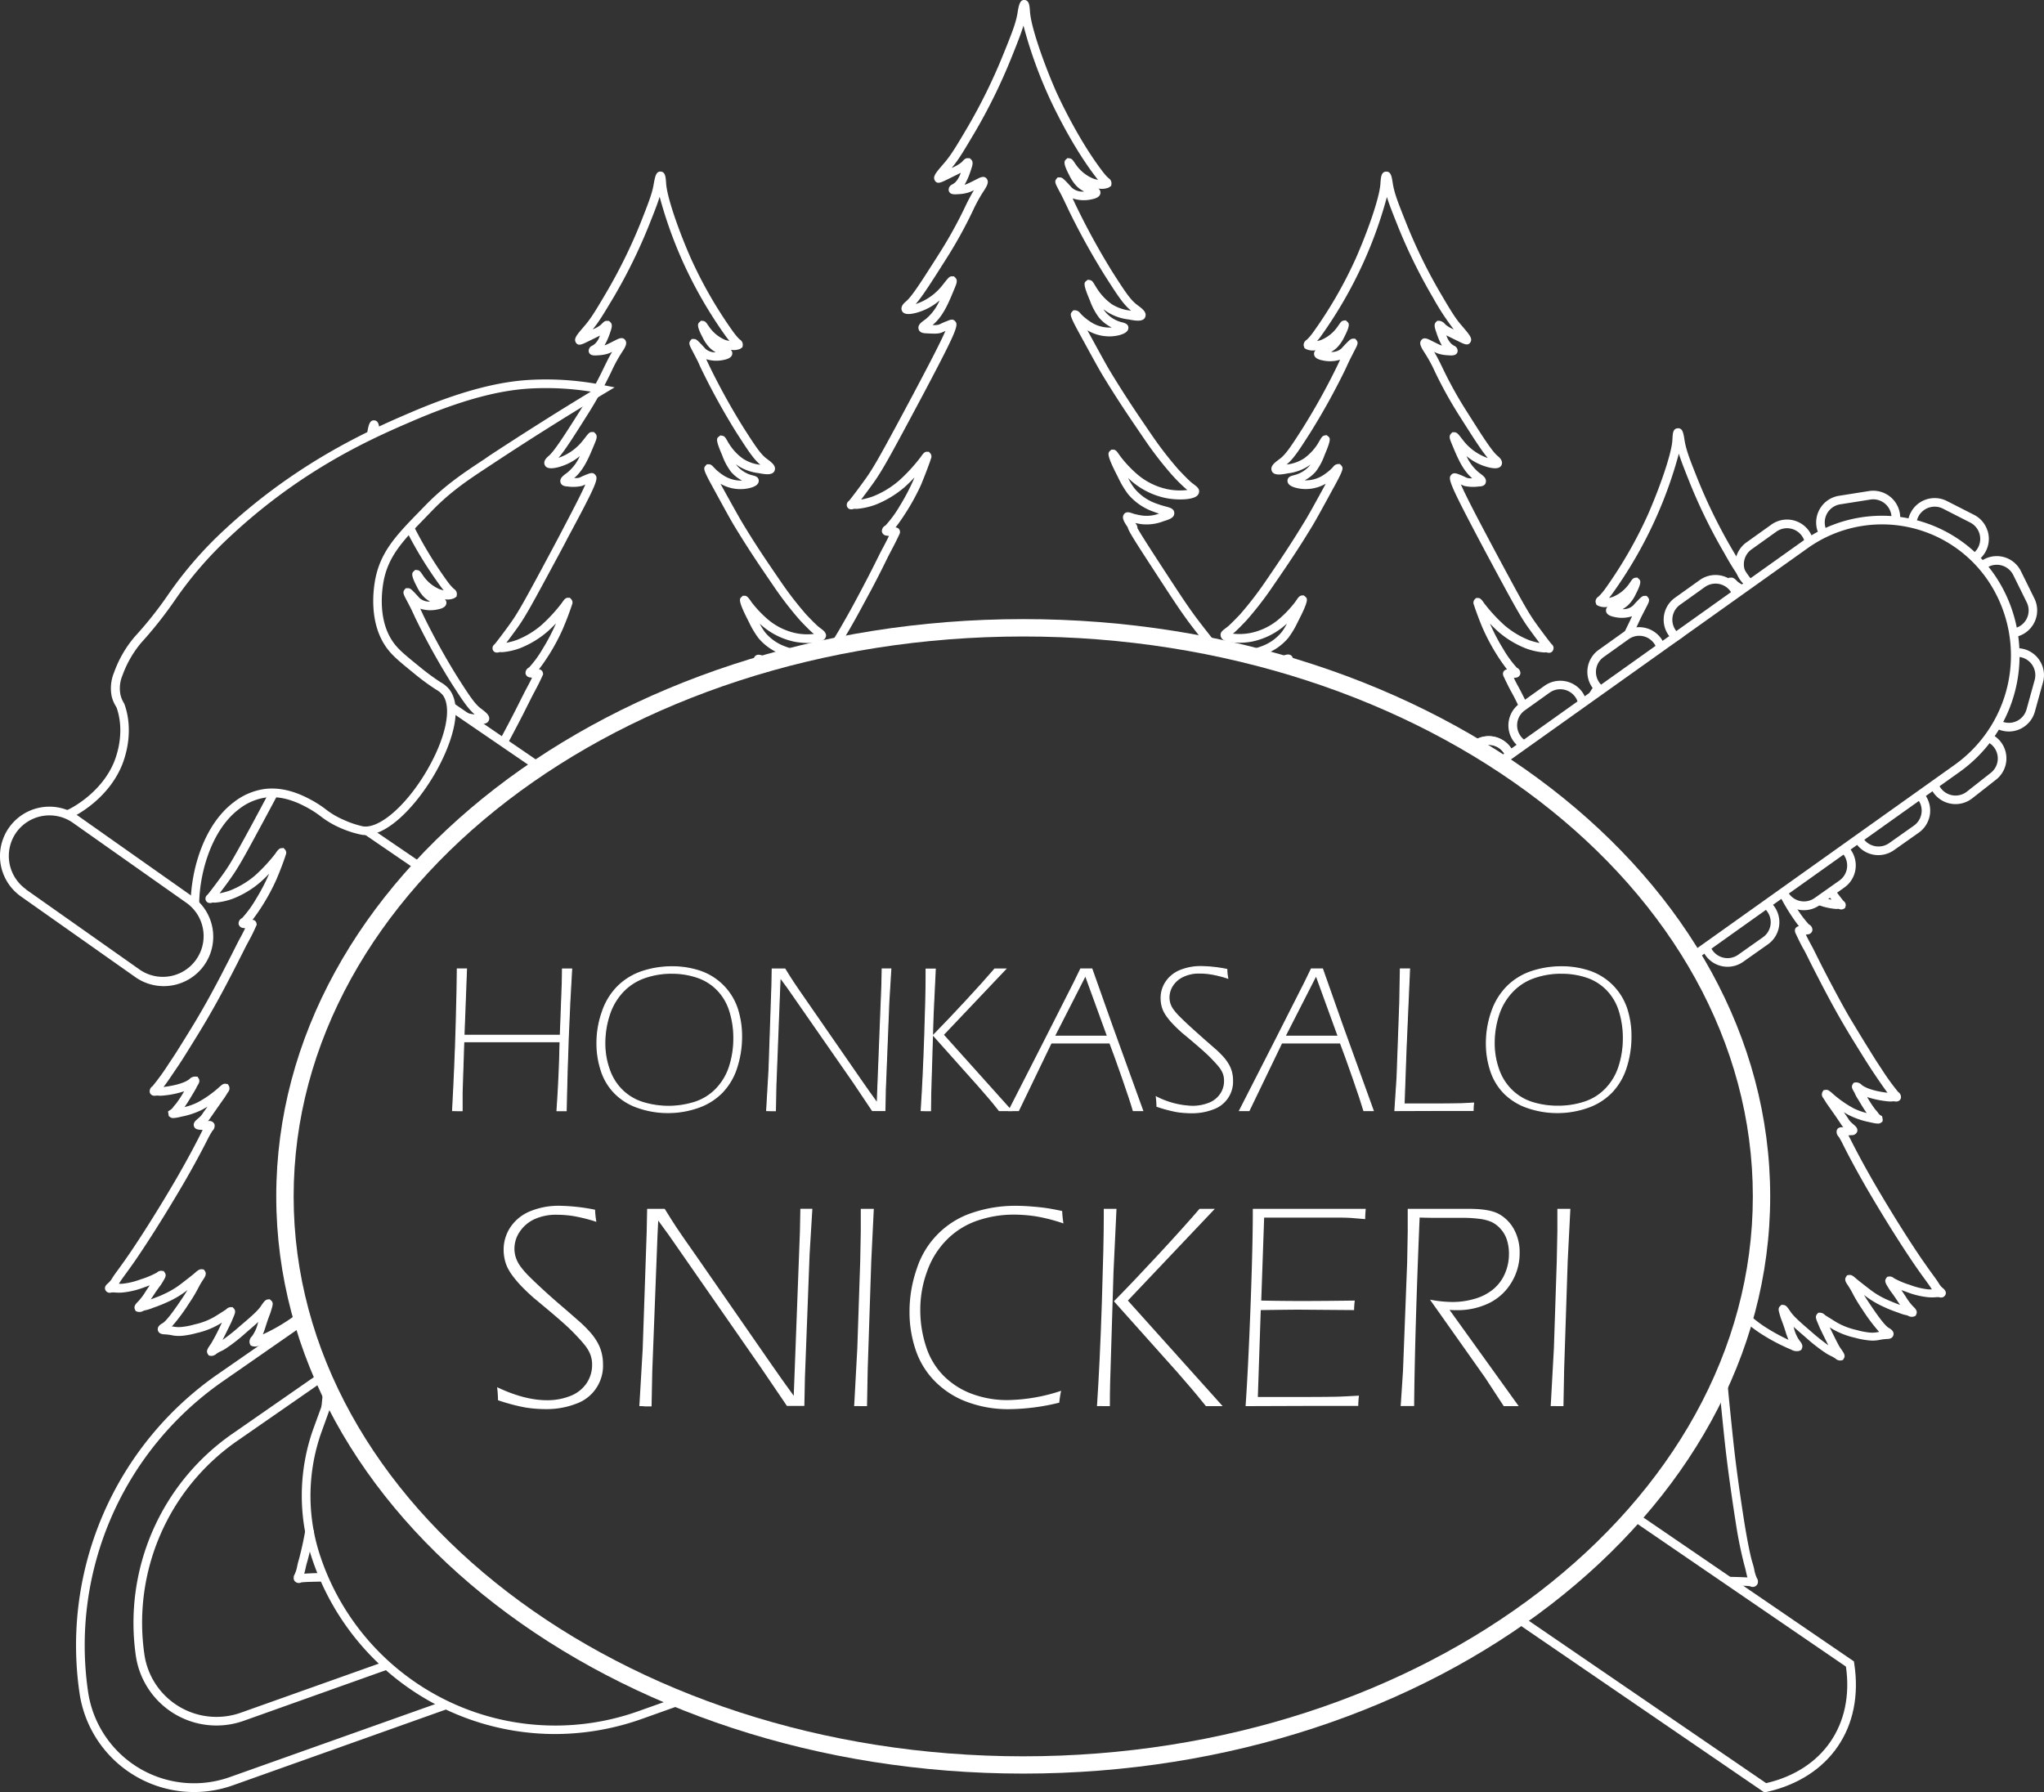 <svg xmlns="http://www.w3.org/2000/svg" viewBox="0 0 577.12 506.09"><rect x="0" y="0" width="577.12" height="506.09" fill="#333333" stroke="none"/><defs><style>.cls-1,.cls-2{fill:#fff;}.cls-2{stroke:#fff;stroke-miterlimit:10;stroke-width:0.3px;}</style></defs><g id="Layer_2" data-name="Layer 2"><g id="Layer_1-2" data-name="Layer 1"><path class="cls-1" d="M124.71,195.9a4.3,4.3,0,0,1,.59.34,3.77,3.77,0,0,1-.22-.33c-.22-.35-.42-.69-.59-1-.5-.85-.75-1.28-1.38-1.4l-.57-.09-.43.34,0,0A4.68,4.68,0,0,1,124.71,195.9Z"/><path class="cls-1" d="M81,373.05a51.3,51.3,0,0,1-6.79,3.75,22.44,22.44,0,0,0,.84-2.37c.3-.92.64-2,1.15-3.3,0,0,.2-.49.56-1.76.25-.86.44-1.55-.18-2.11l-.45-.39-.55.07c-.65.08-1,.53-1.93,1.89s-2.59,2.81-6,5.71a58.2,58.2,0,0,1-4.81,3.83c.58-1.13,1.34-2.68,2.38-4.82,0,0,.11-.21.7-1.65.43-1,.71-1.71.14-2.37l-.39-.42-.53,0a1.79,1.79,0,0,0-1.25.6c-.19.15-1.51,1-3.33,2.12A19.64,19.64,0,0,1,54.88,374a20,20,0,0,1-3.41.68,7.88,7.88,0,0,1-2.66-.11l-.29,0A52,52,0,0,0,53.4,368,40.65,40.65,0,0,0,56,363.66a23.44,23.44,0,0,1,1.39-2.36c.48-.72,1-1.53.51-2.32l-.33-.49-.56-.08c-.69-.07-1.21.34-2.1,1.14,0,0-.78.68-4,3.14a24.21,24.21,0,0,1-4.69,2.76c-1,.49-1.94.83-3.64,1.46l.62-.93c.53-.8,1.17-1.77,2.14-3.06,0,0,.26-.35.86-1.38.43-.73.83-1.41.36-2.13l-.32-.47-.53-.09a1.71,1.71,0,0,0-1.39.48,23.72,23.72,0,0,1-4.52,1.9,21.18,21.18,0,0,1-5.31,1.28c-.33,0-.64,0-.93,0l.19-.31.16-.24c.36-.57.87-1.27,1.53-2.18.89-1.22,2.06-2.82,3.53-5,6.88-10.18,13.44-21.61,13.51-21.72,3.34-5.84,5.15-9.39,6.23-11.52A23.23,23.23,0,0,1,60,319.29a1.93,1.93,0,0,0,.56-1.83,1.55,1.55,0,0,0-1.84-.87h0a11.77,11.77,0,0,0,.73-1l1-1.44c.56-.8,2.22-3.18,3-4.27,0,0,.32-.5.92-1.47a1.59,1.59,0,0,0,.26-1.78l-.32-.51-.56-.08c-.65-.11-1.1.25-2.12,1.18a31.2,31.2,0,0,1-5.7,4,17.16,17.16,0,0,1-3.84,1.39c.69-.93,1.42-2.15,2.44-3.85s1-1.76,1-1.83l.24-.4c.36-.58.77-1.25.32-2l-.31-.49L55.2,304a2.24,2.24,0,0,0-1.74.74c-1.74,1.38-5.59,2-7.29,2.2,1-1.28,2.24-3.15,3.76-5.4,1.37-2,2.3-3.53,3.88-6.07s3.19-5.13,5.1-8.42c2.31-4,3.94-7,5.66-10.32,1.9-3.59,3-5.86,3.87-7.54.65-1.3,1.11-2.24,1.63-3.16,0-.07,1-1.72,2-4l.42-.92-.07-.37a1.17,1.17,0,0,0-1.13-1,53.82,53.82,0,0,0,3.1-4.51,57.81,57.81,0,0,0,3.75-7.1c0-.09,1-2.21,2.34-6.1l.18-.58a1.39,1.39,0,0,0-.18-1.55l-.42-.45-.6.06c-.29,0-.78.07-1.69,1.5A46.78,46.78,0,0,1,72,247.23a25.08,25.08,0,0,1-7,4.2,18.8,18.8,0,0,1-3,.82c1.34-1.75,3-4,3.46-4.71,1.83-2.61,3.57-5.71,7.57-13.13,2.31-4.26,4.15-7.72,5.21-9.71a6,6,0,0,1-2-1.44c-1,1.89-2.92,5.48-5.35,10-4,7.33-5.67,10.38-7.43,12.89-1.38,2-4.41,6-4.88,6.51a1.33,1.33,0,0,0-.51,1.48c.07.2.46,1.18,1.89.74a1.3,1.3,0,0,1,.52,0h.25a19.12,19.12,0,0,0,5.1-1.14,26.89,26.89,0,0,0,7.72-4.67c.8-.7,1.65-1.53,2.46-2.37l-.2.45a55.15,55.15,0,0,1-3.59,6.81,30.62,30.62,0,0,1-3.85,5.27,1.7,1.7,0,0,0-1,1.65,1.4,1.4,0,0,0,1.3,1.16l.55.08c-.8,1.64-1.39,2.71-1.4,2.72-.53.95-1,1.92-1.68,3.26-.82,1.67-2,3.92-3.83,7.49-1.79,3.38-3.33,6.3-5.62,10.24-1.89,3.27-3.45,5.76-5.06,8.35s-2.49,4-3.86,6a66.26,66.26,0,0,1-4.7,6.53,1.72,1.72,0,0,0-.78,1.75c.1.35.47,1.14,1.81.92a2.1,2.1,0,0,1,.61,0,5.48,5.48,0,0,0,1.12,0A26.27,26.27,0,0,0,52,308.15a33.92,33.92,0,0,1-2.26,3.46l-.29.34c-.15.17-.3.34-.65.8a2.25,2.25,0,0,1-.58.58l-.78.51.22,1.34.44.3c.34.23.64.44,3.21-.18A22.57,22.57,0,0,0,57,313.39c.53-.28,1.07-.59,1.59-.91-.09.13-.18.25-.24.35l-1,1.38a5.25,5.25,0,0,1-.74,1c-.26.26-.53.49-.76.69-.66.57-1.35,1.16-1.1,2.07s1.14,1,1.78,1.05l.7.05c-.2.38-.43.85-.73,1.44-1.07,2.1-2.87,5.62-6.18,11.41-.06.11-6.58,11.46-13.41,21.56-1.46,2.15-2.6,3.73-3.48,4.94-.7.95-1.23,1.69-1.62,2.29l-.16.26a5.47,5.47,0,0,1-.85,1.11l-.31.29c-.44.39-1.05.93-.79,1.77a1.36,1.36,0,0,0,1.75.83,6,6,0,0,1,1.05,0,12.11,12.11,0,0,0,2.18,0,23.43,23.43,0,0,0,5.9-1.41c.58-.21,1.16-.41,1.71-.62-.46.66-.83,1.22-1.16,1.72A16.75,16.75,0,0,1,39,367.51c-.6.6-1.29,1.29-.93,2.18l.23.51.47.19a2.17,2.17,0,0,0,1.69-.22,2.74,2.74,0,0,1,.37-.14,11.38,11.38,0,0,0,2.36-.73,40.59,40.59,0,0,0,4.14-1.65,26.27,26.27,0,0,0,5.12-3l.48-.37c-.38.63-.85,1.39-1.51,2.37-1.58,2.33-4.21,6.23-5.53,7-.45.25-1.5.85-1.33,1.91.07.42.39,1.15,1.75,1.22a14.44,14.44,0,0,1,2.1.24,10,10,0,0,0,3.35.14,23.39,23.39,0,0,0,3.79-.75,22.19,22.19,0,0,0,6.4-2.5l.7-.44a65.14,65.14,0,0,1-3,5.85l-.25.36c-.75,1.09-1.25,1.8-.76,2.61l.31.47.52.11a2.08,2.08,0,0,0,1.59-.56,8.32,8.32,0,0,1,1.31-.75,12.23,12.23,0,0,0,1.18-.63,49.58,49.58,0,0,0,5.8-4.51c1.47-1.27,2.64-2.28,3.58-3.14-.05.15-.1.3-.14.44a10.4,10.4,0,0,1-1.64,3.61,2.07,2.07,0,0,0-.64,2.05l.26.55.47.2a3,3,0,0,0,2.29-.32,54.43,54.43,0,0,0,8.89-4.7c.64-.43,2-1.4,3.35-2.47-.18-.93-.34-1.86-.49-2.79A40.38,40.38,0,0,1,81,373.05Z"/><path class="cls-1" d="M105.28,122.79a7.76,7.76,0,0,1,1.9-.74v0c-.11-1.74-.2-3.25-1.51-3.35s-1.62,1.37-2,3.55c-.11.65-.25,1.3-.44,2A10.93,10.93,0,0,1,105.28,122.79Z"/><path class="cls-1" d="M136,200.23l-.25-.18c-1.7-1.29-3.2-3.57-6.41-8.59a192.42,192.42,0,0,1-9.67-17.41l-.71-1.53-.3-.64a9.48,9.48,0,0,0,4.82.23c.77-.15,2.56-.51,2.56-1.89a1.28,1.28,0,0,0-.44-1,4.72,4.72,0,0,0,2.66-.31l.64-.45.09-.57a1.65,1.65,0,0,0-.75-1.54c-.13-.12-.3-.27-.51-.48a16.8,16.8,0,0,1-1.41-1.7,113.86,113.86,0,0,1-10-16.62,5.53,5.53,0,0,1-1.87,1.73,113.5,113.5,0,0,0,10,16.36c.32.43.6.78.83,1.05a8.27,8.27,0,0,1-1.15-.31,10.57,10.57,0,0,1-4.25-3.27c-.26-.33-.48-.67-.67-.94-.47-.7-.75-1.12-1.39-1.19l-.57-.06-.41.38c-.45.41-1,.87.86,4.35a10.83,10.83,0,0,0,2.07,3,8.33,8.33,0,0,0,1.66,1.22,4.08,4.08,0,0,1-3.06-1.08c-.1-.12-.54-.63-1.15-1.26-1.08-1.12-1.44-1.48-2.08-1.43l-.57,0-.35.41c-.61.75-.27,1.38.74,3.28l.5.95c.64,1.23,1,2,1.35,2.76.22.47.44,1,.74,1.57a195.08,195.08,0,0,0,9.8,17.67c3,4.66,4.7,7.34,6.69,9h0A11.36,11.36,0,0,1,129,200a12.4,12.4,0,0,1-2.17-1.91,5.6,5.6,0,0,1,.42,1.87c1.49.78,3,1.6,4.38,2.49a5.34,5.34,0,0,1,1.64,1.64l.22,0c1.88.36,4.22.8,4.62-.92C138.35,202,137.13,201.11,136,200.23Z"/><path class="cls-1" d="M93.24,397.05c.08-.75.16-1.54.23-2.34-.72-1.35-1.42-2.71-2.06-4.1-.16,1.75-.36,3.83-.6,6.2-.15,1.47-.28,2.81-.41,4.06A17.41,17.41,0,0,1,93.24,397.05Z"/><path class="cls-1" d="M91.55,444.18c-2.38,0-4.35.11-5.65.19.16-.55.29-1.12.41-1.67s.25-1.1.42-1.62a84.26,84.26,0,0,0,1.93-8.9,3.91,3.91,0,0,1-2.18-1.73,96.26,96.26,0,0,1-2.07,9.86c-.19.6-.34,1.23-.48,1.86a9.83,9.83,0,0,1-.74,2.4,1.85,1.85,0,0,0-.15,1.65,1.52,1.52,0,0,0,2,.63c.55-.13,3.14-.21,6.76-.26A5.57,5.57,0,0,1,91.55,444.18Z"/><path class="cls-1" d="M70.41,260.7l.68.28Z"/><path class="cls-1" d="M490.43,373.26s0,.09,0,.13a39.63,39.63,0,0,1-.83,4l.27-.76c.2-.56.84-2.34,1.2-3.6A4.44,4.44,0,0,1,490.43,373.26Z"/><path class="cls-1" d="M520.54,254.44c-.27-.28-1.36-1.71-2.51-3.25a3.81,3.81,0,0,1-1.63.37c-.28.15-.58.28-.81.43.5.69,1,1.41,1.54,2.06a19.21,19.21,0,0,1-3-.82h0l-.1.09a4.82,4.82,0,0,1-2.69,1.36,20.5,20.5,0,0,0,2,.85,18.31,18.31,0,0,0,5.08,1.14l.25,0a1.39,1.39,0,0,1,.56,0,1.5,1.5,0,0,0,1.26,0l.44-.24.15-.46A1.36,1.36,0,0,0,520.54,254.44Z"/><path class="cls-1" d="M548.54,363.72l-.3-.27a5.47,5.47,0,0,1-.85-1.11l-.16-.26c-.38-.6-.91-1.32-1.6-2.27-.88-1.2-2-2.78-3.48-4.93-6.8-10.06-13.3-21.37-13.36-21.49-3.31-5.77-5.09-9.28-6.16-11.38l-.73-1.41.87-.06a1.56,1.56,0,0,0,1.61-1c.25-.92-.44-1.5-1.1-2.07-.23-.2-.5-.43-.76-.69a5.06,5.06,0,0,1-.73-1l-1.18-1.72c.52.32,1,.63,1.57.9a22.84,22.84,0,0,0,5.67,1.91c2.56.61,2.85.4,3.2.17l.45-.31.09-.51-.17-1-.69-.44a2.73,2.73,0,0,1-.47-.56,6.54,6.54,0,0,0-.56-.68l-.28-.33a33.33,33.33,0,0,1-2.24-3.43,27.35,27.35,0,0,0,6,1.23,6.44,6.44,0,0,0,1.13,0,1.58,1.58,0,0,1,.61,0c1.39.23,1.72-.66,1.8-.93a1.74,1.74,0,0,0-.77-1.73,64.91,64.91,0,0,1-4.72-6.54c-1.35-2-2.26-3.47-3.82-6l-.18-.28c-1.54-2.48-3-4.91-4.87-8-2.29-3.94-3.89-7-5.59-10.19-1.88-3.56-3-5.81-3.83-7.47-.66-1.34-1.14-2.3-1.67-3.25,0,0-.61-1.1-1.39-2.7l.55-.08a1.4,1.4,0,0,0,1.3-1.15,1.71,1.71,0,0,0-1-1.66,30.63,30.63,0,0,1-3.82-5.25c-.9-1.45-1.73-3-2.5-4.51-.64.54-1.29,1.06-1.94,1.58.74,1.44,1.52,2.85,2.37,4.22.23.36,1.72,2.75,3.1,4.47a1.24,1.24,0,0,0-1.15,1.07,1.91,1.91,0,0,0,.26,1.08c1.12,2.41,2,4.05,2.07,4.12.51.92,1,1.85,1.62,3.15.83,1.67,2,3.93,3.85,7.52,1.71,3.24,3.33,6.29,5.64,10.28,1.83,3.16,3.36,5.6,4.91,8.1l.18.29c1.57,2.53,2.5,4,3.89,6.08s2.73,4,3.72,5.33c-1.7-.17-5.52-.81-7.27-2.2a2.19,2.19,0,0,0-1.72-.72l-.57.11-.29.46c-.46.72,0,1.39.38,2.08.07.12.12.22.12.16a9.21,9.21,0,0,0,1.06,2c1,1.69,1.74,2.9,2.42,3.84a17.44,17.44,0,0,1-3.81-1.39,31.61,31.61,0,0,1-5.7-4c-.93-.84-1.42-1.24-2.09-1.15l-.58.09-.3.48a1.59,1.59,0,0,0,.25,1.79l.94,1.5c.63.88,1.88,2.67,2.6,3.7l1.35,2a8.74,8.74,0,0,0,.72,1c-.37,0-1.47-.17-1.83.87a1.94,1.94,0,0,0,.57,1.84,23.87,23.87,0,0,1,1.23,2.26c1.07,2.12,2.88,5.66,6.21,11.49.07.11,6.6,11.5,13.46,21.64,1.48,2.18,2.64,3.78,3.53,5,.65.9,1.15,1.58,1.52,2.15l.14.23.2.31c-.28,0-.59,0-.92,0a20.76,20.76,0,0,1-5.29-1.28,23,23,0,0,1-4.51-1.89,1.8,1.8,0,0,0-1.38-.48l-.55.11-.29.44c-.49.72-.09,1.41.34,2.14.6,1,.87,1.37.87,1.38,1,1.29,1.6,2.25,2.13,3.05l.61.91c-1.67-.62-2.57-1-3.62-1.46a23.13,23.13,0,0,1-4.67-2.74c-3.2-2.45-3.94-3.1-4-3.13-.87-.79-1.4-1.21-2.09-1.13l-.58.09-.31.47c-.51.79,0,1.59.51,2.32a24.25,24.25,0,0,1,1.38,2.35,42.29,42.29,0,0,0,2.62,4.35,51.92,51.92,0,0,0,4.85,6.49l-.29.05a7.8,7.8,0,0,1-2.65.11,21,21,0,0,1-3.42-.69,19.75,19.75,0,0,1-5.69-2.19l-3.21-2a2,2,0,0,0-1.35-.69l-.57,0-.35.4c-.57.66-.29,1.34.14,2.37.59,1.43.7,1.65.7,1.65,1,2.08,1.77,3.64,2.36,4.78a58.64,58.64,0,0,1-4.78-3.8c-3.35-2.89-5-4.34-5.94-5.73s-1.26-1.77-1.91-1.85l-.6-.06-.41.39c-.61.57-.41,1.24-.17,2.1.36,1.26.56,1.76.56,1.76.51,1.3.85,2.37,1.14,3.28a23.06,23.06,0,0,0,.84,2.36,55.9,55.9,0,0,1-6.76-3.73,38,38,0,0,1-4.58-3.57,5.21,5.21,0,0,1-3.27,2.42s0,.09,0,.13A57.18,57.18,0,0,1,485.22,389c.2,2.64.55,6.25.86,9.35.65,6.43,1,10,1.67,15.28.1.78,1,7.91,2.43,16.93a118,118,0,0,0,2.39,11.61c.17.52.29,1.08.41,1.63s.24,1.08.41,1.63c-1.64-.1-4.39-.17-7.71-.21l.26.06A4.52,4.52,0,0,1,489,447.7c2.76.05,4.68.12,5.13.22a1.52,1.52,0,0,0,2.09-.62,1.72,1.72,0,0,0-.15-1.64,9.66,9.66,0,0,1-.74-2.38,18.76,18.76,0,0,0-.48-1.86c-.95-2.91-2.28-11.16-2.29-11.24-1.43-9-2.32-16.07-2.42-16.85-.65-5.28-1-8.81-1.66-15.25s-1-10.89-1-12.21l-.14-.48c.52-.44,1.37-1.86,3.67-8.35.69-1.93,1.13-3.27,1.35-4.12a41.89,41.89,0,0,0,4.56,3.51,54.79,54.79,0,0,0,8.86,4.69,3,3,0,0,0,2.29.32l.54-.28.19-.47c.33-.84-.25-1.57-.7-2.13a10.29,10.29,0,0,1-1.58-3.52c0-.13-.08-.27-.13-.41.93.85,2.09,1.85,3.55,3.11a47.25,47.25,0,0,0,5.79,4.49,12.28,12.28,0,0,0,1.16.63,8.82,8.82,0,0,1,1.36.78,1.94,1.94,0,0,0,1.55.52l.55-.13.27-.45c.49-.8,0-1.52-.76-2.6l-.25-.36c-.52-.76-1.42-2.59-3-5.82l.68.43a22.2,22.2,0,0,0,6.39,2.5,22.81,22.81,0,0,0,3.77.74,9.69,9.69,0,0,0,3.34-.13,14.18,14.18,0,0,1,2.08-.25c1.36,0,1.69-.78,1.76-1.22.17-1-.83-1.62-1.35-1.91-1.29-.74-3.9-4.61-5.48-6.95-.66-1-1.13-1.72-1.5-2.34l.46.35a26.6,26.6,0,0,0,5.1,3c1.21.58,2.26,1,4.15,1.66a12,12,0,0,0,2.36.72,2.7,2.7,0,0,1,.4.16,2.09,2.09,0,0,0,1.63.19l.5-.23.19-.47c.37-.89-.32-1.58-1-2.22A16.48,16.48,0,0,1,538,366l-1.15-1.71,1.69.61a23,23,0,0,0,5.87,1.41,14.46,14.46,0,0,0,2.18,0,4.43,4.43,0,0,1,1,0,1.36,1.36,0,0,0,1.76-.83C549.6,364.66,549,364.12,548.54,363.72Z"/><path class="cls-1" d="M456.87,435.65c0-.24.09-.47.14-.72.21-1.1.41-2.12.58-3.12-1,1.13-2,2.25-3.11,3.34-.08.38-.15.75-.22,1.12A4.79,4.79,0,0,1,456.87,435.65Z"/><path class="cls-1" d="M450.63,193.2c-.06-.06-.1-.13-.16-.19a4.8,4.8,0,0,0-.3.48c-2.74,4.27-4.22,6.54-5.66,7.91,2.14-1.55,4.27-3.09,6.43-4.6l1.28-2,.3-.46A5.29,5.29,0,0,1,450.63,193.2Z"/><path class="cls-1" d="M495.54,164.88l-.62-.74c-1.73-2.06-3.13-4.42-5.92-9.13a150.72,150.72,0,0,1-9.61-19.57c-2.2-5.51-3.3-8.28-3.75-11.09-.32-2-.51-3.52-1.95-3.41s-1.39,1.61-1.5,3.39c-.26,4-3.68,13.62-6.91,21a123,123,0,0,1-12.11,21,17.76,17.76,0,0,1-1.39,1.69c-.22.22-.39.37-.52.49a1.64,1.64,0,0,0-.75,1.53l.23.73.5.29a4.64,4.64,0,0,0,2.64.31,1.3,1.3,0,0,0-.43,1c0,1.38,1.79,1.74,2.55,1.89a9.47,9.47,0,0,0,4.81-.24c-.1.21-.19.41-.29.61-.21.46-.43.95-.73,1.55-.72,1.5-1.46,3-2.18,4.34a8.71,8.71,0,0,1,3.19-.88c.4-.78.79-1.58,1.19-2.39.3-.62.53-1.12.75-1.6.36-.78.7-1.51,1.33-2.71l.51-1c1-1.88,1.34-2.52.72-3.26l-.38-.43-.54,0c-.65,0-1,.33-2.07,1.43-.57.58-1,1.07-1.16,1.26a4,4,0,0,1-3,1.06,7.86,7.86,0,0,0,1.63-1.21,10.49,10.49,0,0,0,2.07-3c1.81-3.46,1.31-3.92.86-4.32l-.43-.39-.55.06c-.64.07-.93.5-1.4,1.2-.18.27-.41.6-.66.93a10.45,10.45,0,0,1-4.23,3.25,9.28,9.28,0,0,1-1.13.32c.22-.28.5-.63.82-1.05a122.91,122.91,0,0,0,12.39-21.46,120.63,120.63,0,0,0,6.5-18.23c.65,2.11,1.64,4.6,3.11,8.28a152,152,0,0,0,9.79,19.92,74.15,74.15,0,0,0,5.95,9.23,9.07,9.07,0,0,1-2.23-1.27l-.22-.22c-.51-.5-1-1-1.62-.93l-.58,0-.36.37a1.44,1.44,0,0,0-.36,1.21,5,5,0,0,1,2.06,4.06l1.48-1.09-.18-.45.48.24a11.68,11.68,0,0,1,3.66-1.88l.64-.58Z"/><polygon class="cls-1" points="519.62 255.48 519.63 255.48 519.73 255.35 519.62 255.48"/><path class="cls-1" d="M231.86,177.55c-.24-.18-.54-.4-.89-.69,0,0-.86-.72-3.3-3.29a98.44,98.44,0,0,1-7.16-9.25c-3.89-5.69-7-10.18-11.09-17-1-1.7-2.71-4.76-6-10.72a11.28,11.28,0,0,0,7,1.44c1.77-.24,3.86-.84,3.81-2.3,0-1.08-1.07-1.34-1.69-1.5-.22-.06-.49-.12-.78-.22a8.33,8.33,0,0,1-3.59-2.42c-.13-.15-.26-.32-.38-.49l.53.38a13.55,13.55,0,0,0,5.84,2.1c1.77.34,4.22.8,4.62-.92.28-1.21-.93-2.11-2.1-3l-.25-.18c-1.7-1.28-3.18-3.55-6.39-8.55a190.45,190.45,0,0,1-9.63-17.36c-.29-.6-.51-1.08-.72-1.54-.1-.2-.19-.4-.29-.61a9.64,9.64,0,0,0,4.8.23c.77-.15,2.56-.51,2.56-1.89a1.27,1.27,0,0,0-.44-1A4.7,4.7,0,0,0,209,98.5l.63-.45.09-.57a1.66,1.66,0,0,0-.74-1.54c-.13-.11-.31-.26-.52-.47a21.17,21.17,0,0,1-1.39-1.7A122.19,122.19,0,0,1,195,72.8c-3.24-7.36-6.65-16.93-6.92-21-.11-1.74-.2-3.24-1.51-3.35s-1.61,1.37-2,3.55c-.43,2.67-1.54,5.44-3.73,11a148,148,0,0,1-9.62,19.56c-2.78,4.71-4.18,7.08-5.91,9.14l-.62.73c-1.84,2.15-2.68,3.13-2.16,4.17.62,1.23,1.73.69,3.27-.06,1.7-.83,2.82-1.38,3.58-1.78A5.59,5.59,0,0,1,168,97.07a5,5,0,0,1-.78.55,1.57,1.57,0,0,0-1,1.61c.23,1.31,1.73,1.18,2.62,1.1a10.73,10.73,0,0,0,2.92-.5,11.48,11.48,0,0,0,1.08-.47c-.84,1.38-1.52,2.78-2.34,4.46a114.15,114.15,0,0,1-6.94,12.49c-4.2,6.63-7,11-8.6,12.4-.49.42-1.51,1.28-1.23,2.36.42,1.66,2.8,1.12,3.81.88a15.75,15.75,0,0,0,6.18-3.17,12.76,12.76,0,0,1-3.52,4.66l-.3.22c-.93.69-1.9,1.41-1.66,2.49s1.41,1.19,2,1.22a11.45,11.45,0,0,0,4.07-.15,7.7,7.7,0,0,0,.83-.36l.14-.07c-1.41,3.28-5,10-7.31,14.44-.14.28-2.58,4.89-6.08,11.38-3.94,7.29-5.65,10.33-7.4,12.84-1.38,2-4.4,6-4.86,6.49a1.34,1.34,0,0,0-.51,1.49c.06.2.45,1.17,1.88.73a1.19,1.19,0,0,1,.53,0l.24,0a18.59,18.59,0,0,0,5.09-1.14,26.93,26.93,0,0,0,7.69-4.65c.79-.69,1.63-1.51,2.43-2.35l-.19.43a54.7,54.7,0,0,1-3.58,6.78,29.78,29.78,0,0,1-3.83,5.25,1.71,1.71,0,0,0-1,1.67,1.4,1.4,0,0,0,1.3,1.14l.54.08c-.79,1.63-1.38,2.69-1.39,2.7-.53,1-1,1.92-1.67,3.26-.83,1.66-1.95,3.9-3.84,7.49-.84,1.58-1.62,3.07-2.46,4.6a5.81,5.81,0,0,1,2.11,1.23c.86-1.57,1.66-3.09,2.52-4.72,1.9-3.58,3-5.84,3.85-7.51.65-1.3,1.11-2.24,1.63-3.16,0-.07.95-1.71,2.15-4.33l.24-.55-.08-.38a1.18,1.18,0,0,0-1.12-1c1.35-1.7,2.86-4.11,3.09-4.48a58.16,58.16,0,0,0,3.73-7.08c0-.09,1-2.2,2.33-6.1l.18-.55a1.41,1.41,0,0,0-.18-1.56l-.4-.43-.58,0c-.64,0-1,.44-1.73,1.5a45.86,45.86,0,0,1-5.71,6.2,24.44,24.44,0,0,1-6.92,4.19,18.12,18.12,0,0,1-3,.81c1.32-1.73,2.93-3.95,3.44-4.68,1.82-2.61,3.56-5.7,7.54-13.08,3.52-6.51,6-11.12,6.1-11.4C168.85,136,169,135.1,168,134c-.62-.68-1.34-.41-2.25-.06s-1.28.53-1.62.69a5.1,5.1,0,0,1-.58.26,4.7,4.7,0,0,1-1.41.09c2.73-2.33,4.17-5.84,5.82-9.87.44-1.07.82-2,.15-2.7l-.43-.42-.56,0c-.7,0-1.05.49-1.9,1.58-.39.5-.86,1.12-1.4,1.71a14.88,14.88,0,0,1-6.12,4c1.82-2.12,4.29-6,7.94-11.79a117.44,117.44,0,0,0,7.05-12.7,40.62,40.62,0,0,1,2.84-5.21c1.1-1.63,1.57-2.61,1.06-3.46-.68-1.13-1.91-.51-2.78-.07-1.56.79-2.42,1.22-2.86,1.38l-.26.08A18.36,18.36,0,0,0,172.24,94c.51-1.43.77-2.34.12-3l-.42-.39h-.51c-.67-.09-1.11.43-1.62.94l-.22.21A8.56,8.56,0,0,1,167.36,93c1.78-2.16,3.21-4.58,6-9.24a151.23,151.23,0,0,0,9.79-19.92c1.45-3.66,2.45-6.14,3.1-8.27a121.8,121.8,0,0,0,6.5,18.23,123.28,123.28,0,0,0,12.4,21.46c.32.42.59.77.82,1A7.69,7.69,0,0,1,204.8,96a10.46,10.46,0,0,1-4.23-3.25c-.26-.33-.48-.67-.67-.94-.47-.69-.75-1.11-1.38-1.19l-.58-.06-.41.38c-.45.41-1,.87.85,4.33a10.9,10.9,0,0,0,2.07,3,7.9,7.9,0,0,0,1.64,1.21,4,4,0,0,1-3-1.08c-.1-.11-.54-.62-1.15-1.25-1.07-1.11-1.4-1.44-2.06-1.42l-.58,0-.35.42c-.61.74-.27,1.38.72,3.25l.52,1c.63,1.2,1,1.94,1.33,2.73.22.47.45,1,.75,1.58a192.7,192.7,0,0,0,9.76,17.6c3,4.64,4.68,7.3,6.66,8.93h0a11.18,11.18,0,0,1-4.91-1.72,14.69,14.69,0,0,1-3.85-4.08c-.23-.35-.43-.69-.6-1-.49-.85-.74-1.28-1.37-1.39l-.56-.1-.44.34c-.61.49-1,.78.95,5.27a17.57,17.57,0,0,0,2.48,4.66,10.76,10.76,0,0,0,3.15,2.49,9.27,9.27,0,0,1-5.35-1.52,17.18,17.18,0,0,1-1.87-1.44c-.35-.33-.63-.62-.83-.84-.43-.45-.78-.81-1.36-.8h-.55l-.36.39c-.63.68-.7,1.07,1.72,5.5,3.56,6.52,5.34,9.79,6.45,11.61,4.17,6.86,7.26,11.37,11.18,17.1a98.3,98.3,0,0,0,7.39,9.54c2.54,2.68,3.43,3.42,3.52,3.5l.34.26a16.3,16.3,0,0,1-5.16-.23,18,18,0,0,1-8-4,32.07,32.07,0,0,1-4.34-4.58l-.39-.55c-.66-.94-1-1.36-1.62-1.43l-.58,0-.4.38c-.56.52-1,1,2.1,7a26.11,26.11,0,0,0,2.7,4.56,15.46,15.46,0,0,0,6.86,4.71c.43.17.84.31,1.22.43a9.12,9.12,0,0,1-4.3.45c-1.47-.27-2-.41-2-.42l-.63-.21c-.55-.19-1.7-.59-2.28.45-.47.84,0,1.81,1.06,3.38a5.3,5.3,0,0,0,.44,1.09l2.24-.35.34-.06-.26-.45a2.05,2.05,0,0,0-.48-1.24v0c.31.07.71.15,1.19.23a11.14,11.14,0,0,0,5.29-.47,4.55,4.55,0,0,1,2.9-3.83,6.77,6.77,0,0,0-1.46-.51,23.62,23.62,0,0,1-2.34-.74,13.17,13.17,0,0,1-5.85-4,15.57,15.57,0,0,1-1.56-2.5c.19.18.39.36.6.53a20.53,20.53,0,0,0,9.14,4.54c2.88.58,6.85.56,8.27-.49a1.63,1.63,0,0,0,.72-1.19C233.21,178.57,232.55,178.08,231.86,177.55Z"/><path class="cls-1" d="M151.4,190l.67.28Z"/><path class="cls-1" d="M438.14,181.94c-.46-.48-3.48-4.51-4.87-6.49-1.75-2.52-3.46-5.55-7.39-12.84-3.51-6.49-5.94-11.1-6.09-11.38-2.33-4.4-5.9-11.16-7.31-14.44l.15.07a6.77,6.77,0,0,0,.82.36,11.51,11.51,0,0,0,4.08.15c.63,0,1.8-.09,2-1.21s-.72-1.8-1.65-2.49l-.3-.23a12.68,12.68,0,0,1-3.51-4.65,15.45,15.45,0,0,0,6.16,3.16c1,.24,3.39.78,3.81-.88.28-1.08-.73-1.94-1.24-2.37-1.62-1.37-4.38-5.74-8.6-12.41a113.69,113.69,0,0,1-6.93-12.47c-.81-1.67-1.49-3.07-2.34-4.46a10.45,10.45,0,0,0,1.08.47,10.66,10.66,0,0,0,2.92.5c.9.07,2.39.2,2.62-1.08a1.58,1.58,0,0,0-1-1.63,5,5,0,0,1-.78-.55,5.63,5.63,0,0,1-1.38-2.37c.76.39,1.87.94,3.58,1.77,1.52.75,2.63,1.29,3.26.06.52-1-.32-2-2.16-4.17l-.62-.73c-1.72-2-3.11-4.39-5.91-9.14A147.7,147.7,0,0,1,397,62.89c-2.19-5.49-3.29-8.25-3.73-11-.33-2.05-.5-3.54-2-3.42-1.3.11-1.39,1.61-1.51,3.4-.26,4.06-3.67,13.62-6.91,21a122.19,122.19,0,0,1-12.11,21,15.94,15.94,0,0,1-1.39,1.69,6.16,6.16,0,0,1-.52.48,1.69,1.69,0,0,0-.74,1.54l.23.73.49.29a4.7,4.7,0,0,0,2.65.31,1.27,1.27,0,0,0-.44,1c0,1.38,1.79,1.74,2.56,1.89a9.52,9.52,0,0,0,4.8-.23l-.29.63c-.21.45-.43.93-.72,1.52A187.82,187.82,0,0,1,367.75,121c-3.2,5-4.69,7.28-6.39,8.56l-.24.18c-1.18.87-2.39,1.77-2.11,3,.4,1.73,2.85,1.26,4.63.92a13.51,13.51,0,0,0,5.83-2.1l.53-.38c-.12.17-.25.34-.38.49A8.38,8.38,0,0,1,366,134c-.3.1-.57.16-.79.22-.62.16-1.65.42-1.69,1.5-.05,1.46,2,2.06,3.81,2.3a11.32,11.32,0,0,0,7-1.44c-3.26,6-4.94,9-6,10.72-4.12,6.78-7.17,11.25-11.1,17a97.59,97.59,0,0,1-7.15,9.24c-2.44,2.56-3.29,3.28-3.3,3.29-.36.29-.65.51-.89.69-.69.53-1.35,1-1.25,1.94a1.63,1.63,0,0,0,.72,1.19c1.42,1,5.4,1.07,8.27.49a20.48,20.48,0,0,0,9.14-4.54c.21-.17.41-.35.6-.53a14.89,14.89,0,0,1-1.56,2.5,13.09,13.09,0,0,1-5.85,4,23.62,23.62,0,0,1-2.34.74c-1.07.29-2.16.6-2.33,1.6a5.15,5.15,0,0,1,1.3,1.63,15.43,15.43,0,0,1,8.16,1.51l.79-.16,0,0a3.42,3.42,0,0,0-.22.34c.79.36,1.58.73,2.36,1.13a2.75,2.75,0,0,0,.16-.49c1.23-1.77,1.49-2.62,1.06-3.38-.59-1-1.73-.64-2.28-.45l-.62.21c-.06,0-.58.15-2,.42a9.23,9.23,0,0,1-4.3-.45c.38-.12.79-.26,1.22-.43a15.37,15.37,0,0,0,6.86-4.71,26.05,26.05,0,0,0,2.7-4.56c3.14-6.06,2.68-6.48,2.1-7l-.43-.38-.55,0c-.66.07-1,.5-1.62,1.43l-.39.55a32.07,32.07,0,0,1-4.34,4.58,17.92,17.92,0,0,1-8,4,16.3,16.3,0,0,1-5.16.23l.34-.26c.09-.08,1-.82,3.52-3.5a96.74,96.74,0,0,0,7.45-9.63c3.89-5.69,7-10.18,11.12-17,1.1-1.81,2.89-5.09,6.47-11.65,2.29-4.24,2.36-4.75,1.71-5.46l-.39-.4h-.53a1.85,1.85,0,0,0-1.36.8c-.2.22-.48.51-.83.84a17.18,17.18,0,0,1-1.87,1.44,9,9,0,0,1-5.35,1.52,10.76,10.76,0,0,0,3.15-2.49,17.28,17.28,0,0,0,2.48-4.66c1.93-4.49,1.56-4.78,1-5.27l-.46-.35-.54.11c-.63.12-.88.54-1.38,1.4-.17.28-.36.63-.58,1a14.92,14.92,0,0,1-3.86,4.08,11.14,11.14,0,0,1-4.91,1.72h0c2-1.63,3.68-4.29,6.65-8.93a194.14,194.14,0,0,0,9.77-17.6c.29-.61.52-1.1.73-1.57.37-.8.71-1.53,1.35-2.75l.5-1c1-1.88,1.35-2.52.73-3.26l-.38-.43-.54,0c-.66,0-1,.34-2.08,1.43-.65.67-1.11,1.2-1.16,1.26a4,4,0,0,1-3,1.06,7.9,7.9,0,0,0,1.64-1.21,10.77,10.77,0,0,0,2.07-3c1.81-3.46,1.3-3.92.85-4.33l-.43-.38-.56.06c-.63.08-.91.5-1.38,1.19-.18.27-.41.61-.67.94A10.47,10.47,0,0,1,373,96a7.69,7.69,0,0,1-1.13.31c.23-.27.51-.62.82-1a123.28,123.28,0,0,0,12.4-21.46,120.24,120.24,0,0,0,6.5-18.23c.64,2.1,1.64,4.59,3.11,8.28a151.06,151.06,0,0,0,9.82,20A72.22,72.22,0,0,0,410.45,93a8.81,8.81,0,0,1-2.23-1.27l-.22-.22a2.54,2.54,0,0,0-1.62-.93l-.57,0-.35.35c-.66.66-.4,1.58.11,3a19.62,19.62,0,0,0,1.55,3.65l-.26-.08c-.45-.16-1.33-.61-3-1.44-.74-.38-2-1-2.67.14-.49.83,0,1.81,1.09,3.48a40.59,40.59,0,0,1,2.82,5.18,118.06,118.06,0,0,0,7.1,12.78c3.62,5.71,6.07,9.58,7.89,11.71a15.19,15.19,0,0,1-6.13-4c-.53-.59-1-1.21-1.39-1.7-.84-1.1-1.2-1.55-1.9-1.59h-.6l-.39.4c-.67.71-.29,1.63.15,2.7,1.65,4,3.09,7.54,5.82,9.87a2.94,2.94,0,0,1-2-.35c-.34-.16-.78-.37-1.61-.69s-1.64-.62-2.26.06c-.95,1.06-.85,1.94,7.82,18.34.15.28,2.58,4.89,6.1,11.4,4,7.38,5.72,10.46,7.54,13.08.5.71,2.12,2.94,3.45,4.69a19.21,19.21,0,0,1-3-.82,24.61,24.61,0,0,1-6.92-4.19,46.09,46.09,0,0,1-5.72-6.21c-.69-1-1.06-1.45-1.72-1.49l-.54,0-.38.36a1.45,1.45,0,0,0-.22,1.67l.22.69c1.29,3.71,2.23,5.82,2.27,5.91a58.14,58.14,0,0,0,3.74,7.08,51.29,51.29,0,0,0,3.1,4.47,1.25,1.25,0,0,0-1.16,1.08,2,2,0,0,0,.27,1.07c1.12,2.41,2,4.05,2.06,4.12.51.92,1,1.84,1.62,3.13.23.48.5,1,.79,1.6a4.34,4.34,0,0,1,1.9-1.66l-.51-1c-.66-1.32-1.14-2.28-1.66-3.23,0,0-.63-1.12-1.4-2.7l.55-.08a1.4,1.4,0,0,0,1.3-1.15,1.7,1.7,0,0,0-1-1.66,30.63,30.63,0,0,1-3.82-5.25,54.62,54.62,0,0,1-3.58-6.78,4.52,4.52,0,0,1-.19-.43c.8.83,1.64,1.66,2.43,2.35a26.88,26.88,0,0,0,7.7,4.65,18.61,18.61,0,0,0,5.08,1.14l.24,0a1.42,1.42,0,0,1,.57,0c1.38.43,1.78-.55,1.84-.75A1.33,1.33,0,0,0,438.14,181.94Z"/><path class="cls-1" d="M425.84,190.4l-.11.06Z"/><polygon class="cls-1" points="437.22 182.96 437.22 182.96 437.32 182.84 437.22 182.96"/><path class="cls-1" d="M251.64,155.49c0-.07,1-1.81,2.27-4.55a1.46,1.46,0,0,0,.18-1,1.25,1.25,0,0,0-1.25-1c1.44-1.79,3.09-4.44,3.34-4.83a64.35,64.35,0,0,0,4-7.49c0-.1,1-2.34,2.46-6.44l.2-.63a1.43,1.43,0,0,0-.18-1.55l-.4-.43-.59,0c-.64,0-1,.46-1.77,1.56a48.62,48.62,0,0,1-6.06,6.58,25.91,25.91,0,0,1-7.36,4.46,20.7,20.7,0,0,1-3.34.9c1.43-1.87,3.22-4.34,3.76-5.11,1.93-2.77,3.77-6,8-13.85,3.72-6.9,6.31-11.79,6.46-12.08,9.14-17.29,9.26-18.28,8.3-19.35-.62-.7-1.36-.41-2.31,0a16.15,16.15,0,0,0-1.7.73c-.22.1-.39.18-.63.27a5.5,5.5,0,0,1-1.71.1c3-2.46,4.52-6.22,6.3-10.56.45-1.11.85-2.06.16-2.78l-.43-.42-.56,0c-.71,0-1.07.51-2,1.65-.41.53-.91,1.18-1.48,1.81a15.92,15.92,0,0,1-6.76,4.38c1.94-2.2,4.59-6.4,8.57-12.68a127.19,127.19,0,0,0,7.47-13.45,43,43,0,0,1,3-5.53c1.14-1.7,1.63-2.72,1.12-3.58-.69-1.15-1.91-.54-2.78-.09-1.7.86-2.64,1.33-3.12,1.5l-.46.14a18.65,18.65,0,0,0,1.74-4c.52-1.47.8-2.41.15-3.1l-.43-.39h-.51c-.68-.1-1.14.45-1.66,1l-.24.23a11.3,11.3,0,0,1-2.69,1.51l0,0c2-2.35,3.48-4.92,6.5-10A158.45,158.45,0,0,0,285.6,16.23c1.61-4,2.68-6.71,3.37-9a126.47,126.47,0,0,0,6.95,19.57c.05.13,5.69,12.87,13.12,22.72.41.54.74,1,1,1.26a7.77,7.77,0,0,1-1.41-.37,11.1,11.1,0,0,1-4.51-3.47c-.28-.36-.52-.71-.71-1-.49-.72-.78-1.15-1.42-1.23l-.58-.06L301,45c-.45.42-1,.89.92,4.51a11.7,11.7,0,0,0,2.18,3.17,8.49,8.49,0,0,0,2,1.4,4.52,4.52,0,0,1-3.54-1.15c-.09-.11-.56-.65-1.22-1.34-1.12-1.16-1.48-1.51-2.14-1.49l-.58,0-.35.42c-.61.75-.28,1.36.79,3.38l.53,1c.68,1.3,1,2.07,1.43,2.92l.78,1.66a200.58,200.58,0,0,0,10.35,18.64c3.26,5.09,5.07,7.93,7.25,9.63l-.31-.06a12.16,12.16,0,0,1-5.23-1.83,16,16,0,0,1-4.1-4.35c-.24-.37-.45-.74-.63-1-.53-.9-.78-1.32-1.41-1.43l-.56-.1-.44.34c-.62.49-1,.79,1,5.5a18.17,18.17,0,0,0,2.62,4.91,11.23,11.23,0,0,0,3.55,2.75,9.73,9.73,0,0,1-6-1.61,19,19,0,0,1-2-1.53c-.38-.35-.67-.66-.88-.89a2,2,0,0,0-1.39-.83h-.56l-.36.39c-.62.68-.69,1.11,1.84,5.74,3.65,6.68,5.65,10.36,6.84,12.31,4.41,7.26,7.68,12,11.84,18.11a102.17,102.17,0,0,0,7.83,10.1,48.13,48.13,0,0,0,3.72,3.7c.17.15.34.27.49.39a17.59,17.59,0,0,1-5.66-.23,19.11,19.11,0,0,1-8.53-4.23,34,34,0,0,1-4.61-4.87l-.43-.59c-.68-1-1-1.42-1.66-1.48l-.57,0-.41.38c-.56.53-1.05,1,2.25,7.35a26.67,26.67,0,0,0,2.84,4.81,16.36,16.36,0,0,0,7.25,5c.54.21,1.05.38,1.52.53a10.11,10.11,0,0,1-4.82.54,22.06,22.06,0,0,1-2.17-.45l-.68-.22c-.61-.21-1.74-.6-2.32.45-.43.77-.17,1.65,1.13,3.51.21,1,1.7,3.38,6.11,10.17,5.35,8.22,8,12.35,10.54,15.82,0,.05,2.54,3.51,7.47,9.56l.2.07c.91-.15,1.81-.28,2.71-.36-5.55-6.77-8.37-10.65-8.4-10.7-2.48-3.42-5.15-7.53-10.53-15.8-3.39-5.22-4.77-7.48-5.32-8.46a2,2,0,0,0-.5-1.3l-.12-.17c.36.08.83.17,1.44.28a13.08,13.08,0,0,0,6.48-.77c1.73-.54,3.09-1,3.09-2.28s-1.2-1.57-2.46-1.91a25.36,25.36,0,0,1-2.49-.78,14,14,0,0,1-6.23-4.24,18.28,18.28,0,0,1-1.86-3l.94.85a21.49,21.49,0,0,0,9.66,4.79c3,.61,7.22.59,8.71-.51a1.69,1.69,0,0,0,.73-1.21c.1-.93-.58-1.45-1.3-2-.25-.19-.57-.43-.94-.73,0,0-.92-.77-3.5-3.5a102.57,102.57,0,0,1-7.61-9.82c-4.11-6-7.36-10.78-11.75-18-1.12-1.84-3-5.33-6.44-11.59a12.13,12.13,0,0,0,7.58,1.64c1.84-.25,4-.87,4-2.36,0-1.09-1.1-1.36-1.73-1.52-.24-.06-.53-.13-.84-.24a9,9,0,0,1-3.83-2.58,5.94,5.94,0,0,1-.64-.89c.29.22.58.45.9.66a14.25,14.25,0,0,0,6.15,2.22c2,.37,4.41.84,4.82-.92.28-1.24-1-2.17-2.21-3.08l-.26-.2c-1.81-1.37-3.39-3.77-6.79-9.08A202.65,202.65,0,0,1,304,58.46c-.31-.63-.54-1.13-.76-1.61l-.39-.83a9.88,9.88,0,0,0,5.22.3c.79-.16,2.64-.52,2.64-1.93a1.33,1.33,0,0,0-.62-1.16,5.24,5.24,0,0,0,3-.29l.65-.46.08-.58a1.69,1.69,0,0,0-.76-1.55l-.55-.51A18.73,18.73,0,0,1,311,48c-7.25-9.62-12.78-22.11-12.84-22.23-3.43-7.81-7-18-7.33-22.31C290.7,1.6,290.61.11,289.29,0s-1.64,1.43-2,3.69c-.46,2.85-1.63,5.78-4,11.63a157.19,157.19,0,0,1-10.19,20.75c-2.95,5-4.43,7.49-6.27,9.69l-.66.77c-1.93,2.25-2.81,3.28-2.27,4.34.62,1.24,1.71.71,3.36-.09,1.94-.95,3.16-1.55,4-2a6.52,6.52,0,0,1-1.56,2.72,5.08,5.08,0,0,1-.84.59,1.62,1.62,0,0,0-1,1.65c.24,1.3,1.71,1.17,2.71,1.09a11.15,11.15,0,0,0,3.06-.53,12.89,12.89,0,0,0,1.36-.6,54.5,54.5,0,0,0-2.6,4.93A123.65,123.65,0,0,1,265,71.89c-4.46,7-7.41,11.7-9.15,13.19-.51.42-1.56,1.32-1.28,2.42.44,1.7,2.91,1.12,3.95.88a16.66,16.66,0,0,0,6.77-3.55,14,14,0,0,1-3.89,5.26l-.32.24c-1,.71-2,1.45-1.73,2.56s1.45,1.2,2.11,1.23c2.22.12,3.33.17,4.28-.16.33-.12.57-.23.87-.37l.33-.16c-1.45,3.41-5.32,10.74-7.83,15.49-.15.29-2.73,5.17-6.45,12.06-4.17,7.72-6,10.94-7.84,13.61-1.47,2.11-4.68,6.39-5.16,6.88a1.36,1.36,0,0,0-.52,1.5c.06.2.46,1.19,1.9.73a1.47,1.47,0,0,1,.59,0h.26a20.28,20.28,0,0,0,5.35-1.2,28.94,28.94,0,0,0,8.13-4.91c.93-.82,1.92-1.79,2.84-2.78l-.34.82a60.1,60.1,0,0,1-3.8,7.2A32.25,32.25,0,0,1,250,148.4a1.75,1.75,0,0,0-1,1.69,1.42,1.42,0,0,0,1.33,1.16l.67.09c-.87,1.79-1.51,2.95-1.52,3-.56,1-1.06,2-1.77,3.43-.87,1.76-2.06,4.14-4.09,8-1.88,3.55-3.5,6.62-5.89,10.74-1,1.79-2,3.36-2.88,4.83,1.09-.26,2.18-.49,3.28-.71.55-.91,1.11-1.86,1.71-2.89,2.42-4.16,4-7.25,6-10.89,2-3.8,3.21-6.2,4.09-8C250.61,157.46,251.1,156.47,251.64,155.49Z"/><path class="cls-1" d="M252,149.9l.79.32Z"/><path class="cls-1" d="M425.37,214.26A5.07,5.07,0,0,1,426.9,213c.18-.1.35-.21.53-.3a7.62,7.62,0,0,0-11.52-3.42l-3,2.13c.62.38,1.23.78,1.84,1.18a5,5,0,0,1,1.25-.39l1.31-.93a5.19,5.19,0,0,1,7.23,1.21A5.21,5.21,0,0,1,425.37,214.26Z"/><path class="cls-1" d="M429.74,211.41c.87-.52,1.73-1,2.58-1.58a5.17,5.17,0,0,1-1.79-9.24l7-5a5.18,5.18,0,0,1,8.13,5l2.43-1.75a7.67,7.67,0,0,0-1.34-3.42,7.64,7.64,0,0,0-10.64-1.78l-7,5a7.6,7.6,0,0,0,.62,12.81Z"/><path class="cls-1" d="M451.57,196.09a10.36,10.36,0,0,1,1.29-1.26,4.81,4.81,0,0,1,.66-.45,5.15,5.15,0,0,1-.72-8.85l7-5a5.11,5.11,0,0,1,3-1,6.38,6.38,0,0,1,.87.07,5.14,5.14,0,0,1,4.3,4.78l2.27-1.36a7.63,7.63,0,0,0-11.86-4.51l-7,5a7.64,7.64,0,0,0-1.78,10.64A7.77,7.77,0,0,0,451.57,196.09Z"/><path class="cls-1" d="M473.15,178a5.18,5.18,0,0,1,1.21-7.23l7-5a5.19,5.19,0,0,1,3.87-.9,5.17,5.17,0,0,1,3.37,2.11,5.24,5.24,0,0,1,.82,1.82c.7-.52,1.39-1,2.08-1.52a7.63,7.63,0,0,0-11.56-3.5l-7,5a7.61,7.61,0,0,0,.11,12.49c.77-.49,1.53-1,2.29-1.52A5.15,5.15,0,0,1,473.15,178Z"/><path class="cls-1" d="M493.84,166a7.51,7.51,0,0,1,1.15-.42c.44-.41.89-.81,1.34-1.21a5.17,5.17,0,0,1-1.78-9.24l7-5a5.15,5.15,0,0,1,8.13,3.61l2.21-1.42a7.59,7.59,0,0,0-11.76-4.18l-7,5a7.6,7.6,0,0,0,.7,12.85Z"/><path class="cls-1" d="M536.43,145a7.64,7.64,0,0,0-8.73-6.34L519.23,140a7.64,7.64,0,0,0-6.35,8.72,7.4,7.4,0,0,0,.84,2.42c.67-.43,1.35-.89,2-1.36a5.35,5.35,0,0,1-.44-1.44,5.17,5.17,0,0,1,4.31-5.93l8.47-1.34a4.62,4.62,0,0,1,.82-.07,5.18,5.18,0,0,1,5,6.57c.82,0,1.64.08,2.47.16A7.57,7.57,0,0,0,536.43,145Z"/><path class="cls-1" d="M561.15,149.82a7.53,7.53,0,0,0-3.78-4.44l-7.65-3.9a7.62,7.62,0,0,0-10.26,3.33,7.48,7.48,0,0,0-.82,3.19c.78.1,1.6.24,2.45.43a5.13,5.13,0,0,1,.54-2.52,5.18,5.18,0,0,1,7-2.26l7.65,3.9a5.2,5.2,0,0,1,2.26,7,5.21,5.21,0,0,1-1.95,2.08,11.59,11.59,0,0,1,1.31,2,7.56,7.56,0,0,0,3.27-8.83Z"/><path class="cls-1" d="M425.36,214.28A4.9,4.9,0,0,1,426.9,213l.51-.29a7.6,7.6,0,0,0-11.49-3.39l-3,2.11c.61.38,1.21.77,1.81,1.16a5.16,5.16,0,0,1,1.32-.4l1.25-.88a5.17,5.17,0,0,1,7.23,1.21A5,5,0,0,1,425.36,214.28Z"/><path class="cls-1" d="M477.67,268.05a4.34,4.34,0,0,1-1.72-.14,85.9,85.9,0,0,1,4.61,8.56,7.54,7.54,0,0,0-2.89-8.42Z"/><path class="cls-1" d="M499.9,254.78c-.71.5-1.41,1-2.13,1.44a4.79,4.79,0,0,1,1.24,1.22,5.18,5.18,0,0,1-1.25,7.22l-7,4.95a5.2,5.2,0,0,1-7.23-1.25,5.41,5.41,0,0,1-.75-1.64,3.84,3.84,0,0,1-2.46.27,7.63,7.63,0,0,0,11.85,4.61l7-4.94A7.65,7.65,0,0,0,501,256,7.87,7.87,0,0,0,499.9,254.78Z"/><path class="cls-1" d="M521.55,238.82a23.42,23.42,0,0,1-2.07,1.47,5.46,5.46,0,0,1,1.12,1.13,5.19,5.19,0,0,1-1.26,7.23l-7,4.94a5.19,5.19,0,0,1-7.23-1.25,5.08,5.08,0,0,1-.59-1.16c-.65.55-1.31,1.08-2,1.61a8.65,8.65,0,0,0,.57,1,7.64,7.64,0,0,0,10.63,1.84l7-5A7.63,7.63,0,0,0,522.59,240,7.92,7.92,0,0,0,521.55,238.82Z"/><path class="cls-1" d="M543.23,224c-.7.45-1.4.89-2.11,1.32a5.67,5.67,0,0,1,.51.59,5.19,5.19,0,0,1-1.25,7.23l-7,4.95a5.21,5.21,0,0,1-7.23-1.25,5.27,5.27,0,0,1-.69-1.46c-.66.57-1.3,1.16-2,1.74a7.07,7.07,0,0,0,.65,1.12,7.64,7.64,0,0,0,10.63,1.84l7-4.94a7.62,7.62,0,0,0,1.85-10.63C543.5,224.37,543.37,224.2,543.23,224Z"/><path class="cls-1" d="M561.63,207.05a21.13,21.13,0,0,1-1.67,2.06,5.17,5.17,0,0,1,2.13,9.13l-6.75,5.3a5.19,5.19,0,0,1-7.28-.88,5.13,5.13,0,0,1-1.08-2.73c-.13,0-.24.11-.37.15l-.06,0a4.85,4.85,0,0,1-1.35,2.52,7.73,7.73,0,0,0,.94,1.55,7.65,7.65,0,0,0,10.71,1.29l6.75-5.3a7.62,7.62,0,0,0-2-13.11Z"/><path class="cls-1" d="M574.41,169l-3.8-7.7a7.6,7.6,0,0,0-12.33-1.91,5.6,5.6,0,0,1,2,1.5,4.91,4.91,0,0,1,1.22-.87,5,5,0,0,1,2.28-.54,5.2,5.2,0,0,1,4.66,2.9l3.8,7.7a5.15,5.15,0,0,1-4.85,7.45c0,.18.06.34.08.52.23.63.43,1.28.61,1.92a7.47,7.47,0,0,0,2.87-.76A7.64,7.64,0,0,0,574.41,169Z"/><path class="cls-1" d="M576.12,186.9a7.55,7.55,0,0,0-4.6-3.6,7.88,7.88,0,0,0-2.81-.22c0,.23.07.46.09.7a4.75,4.75,0,0,1-.15,1.76,5.83,5.83,0,0,1,.83-.08,5.54,5.54,0,0,1,1.39.19,5.19,5.19,0,0,1,3.61,6.39l-2.29,8.27a5.17,5.17,0,0,1-6.38,3.61,5.06,5.06,0,0,1-1.91-1l-.29.66q-.37.84-.78,1.59a7.66,7.66,0,0,0,2.32,1.11,8,8,0,0,0,2.05.28,7.65,7.65,0,0,0,7.34-5.6l2.29-8.27A7.51,7.51,0,0,0,576.12,186.9Z"/><path class="cls-1" d="M563.29,162.53a38.59,38.59,0,0,0-54.44-9.64l-87.42,62.25c.44.52.86,1,1.28,1.55l.42.24,87.14-62.05a36.16,36.16,0,0,1,51,9,37.88,37.88,0,0,1-9.25,52l-75.15,53.52c.42.7.82,1.42,1.21,2.14l75.36-53.67A40.33,40.33,0,0,0,563.29,162.53Z"/><path class="cls-1" d="M108.73,469.14,68.07,483.6a20.56,20.56,0,0,1-27.3-16.44A62.47,62.47,0,0,1,66.8,407l24.38-16.92c-.34-.76-.67-1.52-1-2.29L65.41,405a65,65,0,0,0-27.06,62.52,23,23,0,0,0,30.54,18.37L110.69,471A4.38,4.38,0,0,1,108.73,469.14Z"/><path class="cls-1" d="M124.64,480.57,65,501.77A30.23,30.23,0,0,1,24.85,477.6a90.77,90.77,0,0,1,37.83-87.38L86,374c-.18-.87-.36-1.74-.52-2.61l-24.21,16.8A93.23,93.23,0,0,0,22.44,478a32.68,32.68,0,0,0,43.38,26.11l62-22.06A22,22,0,0,1,124.64,480.57Z"/><path class="cls-1" d="M189.24,480l-8.75,3.11a69.92,69.92,0,0,1-90.16-44,53.73,53.73,0,0,1,.59-35.14l3-8.3c-.54-1-1-1.93-1.54-2.91l-3.79,10.37A56.13,56.13,0,0,0,88,439.8a72.35,72.35,0,0,0,68.65,49.85,73.43,73.43,0,0,0,24.64-4.29l10.84-3.86C191.17,481,190.2,480.48,189.24,480Z"/><path class="cls-1" d="M170.47,108.77a82.91,82.91,0,0,0-20.09-1.54c-6.22.29-16.57,1.57-34.52,9.28-10.16,4.36-31.29,13.43-52.26,32.88a109.78,109.78,0,0,0-16.45,19A108.67,108.67,0,0,1,38,179.84a32.25,32.25,0,0,0-5.81,10.09,11.61,11.61,0,0,0-.65,6.72,9.67,9.67,0,0,0,1.19,2.82c.09.15.16.28.2.36,2.44,7.07-.06,13.82-.88,15.72-3.76,8.66-12.31,12.85-12.68,13-.79.38-1.66.74-2.51,1.1l-.81.34a9.7,9.7,0,0,1,3.35,1.23l1-.47c1-.47,9.81-4.92,13.86-14.25.91-2.11,3.67-9.58.94-17.49a4.62,4.62,0,0,0-.39-.78A7.43,7.43,0,0,1,34,196.1a9.32,9.32,0,0,1,.56-5.33,30.28,30.28,0,0,1,5.31-9.27,113.59,113.59,0,0,0,9.32-11.74,107.13,107.13,0,0,1,16.12-18.58C85.92,132,106,123.39,116.82,118.75c17.59-7.55,27.64-8.8,33.67-9.08a80.63,80.63,0,0,1,16.33.92c-9.73,5.88-19.35,12-28.64,18.08l-1.43,1c-5.67,3.73-11,7.25-16.61,13l-1.8,1.85c-6.25,6.43-10.76,11.07-12.33,18.78-.59,2.91-2.08,13,3.55,20.15,1.57,2,3.55,3.61,7.5,6.83a65.27,65.27,0,0,0,6.07,4.45,6.44,6.44,0,0,1,1.83,1.47c2.75,3.58.94,12.23-4.52,21.53-5.72,9.74-13.28,16.29-17.92,15.62A27.5,27.5,0,0,1,97,231.49,23.07,23.07,0,0,1,92,228.55a30.33,30.33,0,0,0-3.67-2.42c-2.24-1.23-7.49-4.11-13.63-3.34A18.25,18.25,0,0,0,66,226.53c-8.25,6.21-12,18.6-12.17,28.39a5.07,5.07,0,0,1,2.12,1.78c.12.17.21.35.32.52-.44-9.4,3.12-22.67,11.2-28.74A15.88,15.88,0,0,1,75,225.21c5.35-.67,10.11,1.94,12.14,3.06a27.86,27.86,0,0,1,3.4,2.24,25.48,25.48,0,0,0,5.4,3.21,29.05,29.05,0,0,0,6.2,2c6.67,1,15-7.72,20.38-16.8,4.82-8.2,8.49-18.87,4.35-24.25a8.37,8.37,0,0,0-2.43-2,63.69,63.69,0,0,1-5.87-4.32c-3.8-3.08-5.71-4.64-7.11-6.42-5-6.36-3.61-15.51-3.08-18.17,1.43-7,5.73-11.43,11.69-17.55l1.8-1.87c5.4-5.59,10.41-8.88,16.2-12.69l1.44-.95c10.14-6.69,20.68-13.32,31.32-19.7l2.71-1.62Z"/><path class="cls-1" d="M101.81,234.85l17,11.63c.48-.66,1-1.31,1.46-2L104.89,234A4.21,4.21,0,0,1,101.81,234.85Z"/><path class="cls-1" d="M126.6,197.56l-.17-.11a5.47,5.47,0,0,1,.75,3.47l24.64,16.86c.63-.56,1.28-1.11,1.94-1.63Z"/><path class="cls-1" d="M523.53,469.66l-.08-.52L461.8,427c-.52.63-1.07,1.24-1.6,1.87l61,41.74c2.34,16.34-6.45,29.18-22.53,32.91l-70.06-47.94c-.75.47-1.51.94-2.28,1.4l71.4,48.86.44.3.51-.11C516.62,502.06,526.37,487.8,523.53,469.66Z"/><path class="cls-1" d="M46.2,278.46a13.91,13.91,0,0,1-8-2.55L5.9,253.13A13.95,13.95,0,1,1,22,230.34l32.29,22.77a13.94,13.94,0,0,1-5.66,25.14A14,14,0,0,1,46.2,278.46ZM7.31,251.14,39.6,273.91a11.51,11.51,0,0,0,13.27-18.8l-32.3-22.78a11.51,11.51,0,0,0-16,2.77,11.53,11.53,0,0,0,2.77,16Z"/><path class="cls-1" d="M288.91,500.82c-116.3,0-210.91-73.11-210.91-163s94.61-163,210.91-163,210.9,73.12,210.9,163S405.2,500.82,288.91,500.82Zm0-321.09c-113.61,0-206,70.93-206,158.11s92.42,158.1,206,158.1,206-70.92,206-158.1S402.51,179.73,288.91,179.73Z"/><path class="cls-2" d="M127.79,313.6q.69-12.63,1-23.58t.34-16.4l1.31,0,1.27,0L131,292.34h27.21l.55-14.71c0-.82.06-2.15.06-4l1.3,0,1.28,0q-1.11,18.17-1.55,40l-1.28,0-1.3,0q.71-10.2.87-19.48h-27.2l-.47,14.38,0,5.1-1.29,0Z"/><path class="cls-2" d="M189.79,273a24.61,24.61,0,0,1,7.92,1.26,16.76,16.76,0,0,1,10.48,10.61,25.28,25.28,0,0,1,1.19,7.81,28.24,28.24,0,0,1-1.35,8.72,17.79,17.79,0,0,1-4.07,7,17.43,17.43,0,0,1-6.81,4.31,25.79,25.79,0,0,1-16.82.1,17,17,0,0,1-6.62-4,16,16,0,0,1-3.91-6.39,24.6,24.6,0,0,1-1.25-7.83,26.55,26.55,0,0,1,1.53-8.92,18.5,18.5,0,0,1,4.4-7.16,17.88,17.88,0,0,1,6.9-4.19A26.5,26.5,0,0,1,189.79,273Zm-.11,1.81a23.07,23.07,0,0,0-7.62,1.25,15.35,15.35,0,0,0-6.21,4A17.15,17.15,0,0,0,172,286.7a25.53,25.53,0,0,0-1.23,7.92,21.81,21.81,0,0,0,1.29,7.47,14.9,14.9,0,0,0,3.78,5.91,14.52,14.52,0,0,0,5.85,3.37,24.71,24.71,0,0,0,14.51-.12,14.61,14.61,0,0,0,6.06-3.8,16.26,16.26,0,0,0,3.76-6.4,25.93,25.93,0,0,0,1.18-7.89,25.21,25.21,0,0,0-1.1-7.53,14.84,14.84,0,0,0-3.53-6.08,14.16,14.16,0,0,0-5.77-3.61A22.09,22.09,0,0,0,189.68,274.82Z"/><path class="cls-2" d="M216.47,313.6l.67-11.54.81-23.72.09-4.72q.71,0,1.77,0c.73,0,1.32,0,1.8,0q1.45,2.37,2.43,3.84c.64,1,2,2.92,4,5.83l15,21.67q2.28,3.3,4.65,6.56L249,278.16l.09-4.54,1.2,0,1.23,0-.56,9.2-1,25-.11,5.77-1.78,0-1.75,0-5.36-8-18.57-26.71L220.27,276c-.06,1-.11,2-.14,3.07l-1.06,27.41-.14,7.15-1.23,0Z"/><path class="cls-2" d="M260.1,313.6q.6-9.11,1-21t.39-17.09l0-1.85,1.3,0,1.28,0-.61,12.78-.68,22.42c0,1.45-.06,3-.06,4.78l-1.28,0Zm3.43-21.25q3.87-3.92,9.06-9.52t8.28-9.21h3.07L266.32,292.2l19.2,21.4-1.71,0-1.67,0-1.76-2.2-1.3-1.54c-.42-.5-1.31-1.53-2.68-3.09Z"/><path class="cls-2" d="M284.88,313.6l9.82-19.24,8.64-17.05,1.79-3.69c.49,0,1,0,1.58,0s1.11,0,1.58,0L314,289.73l8.63,23.87-1.32,0-1.33,0q-.81-2.82-3.07-9.3t-3.54-9.8H296.78l-9.21,19.1-1.35,0Zm12.83-21h15l-6.24-17.17Z"/><path class="cls-2" d="M326.67,312.4a22.48,22.48,0,0,0-.18-2.64,23.84,23.84,0,0,0,10.12,2.64,12.64,12.64,0,0,0,4.72-.85A7,7,0,0,0,344.6,309a6.58,6.58,0,0,0,1.16-3.85,5.86,5.86,0,0,0-.36-2.05,7.27,7.27,0,0,0-1.2-2c-.55-.68-1.35-1.55-2.39-2.61s-2.91-2.72-5.61-5l-2.32-1.93c-.8-.71-1.57-1.44-2.32-2.2a20,20,0,0,1-1.84-2.13,10.32,10.32,0,0,1-1.1-1.75,7.9,7.9,0,0,1-.58-1.72,9.43,9.43,0,0,1-.2-1.93,8.16,8.16,0,0,1,1.29-4.43,8.83,8.83,0,0,1,3.83-3.25,15.24,15.24,0,0,1,6.48-1.2,38.91,38.91,0,0,1,6.94.79,16.64,16.64,0,0,0,.26,2.46,32.07,32.07,0,0,0-4.49-1.14,20.51,20.51,0,0,0-3.4-.3,10.45,10.45,0,0,0-4.78,1,7.24,7.24,0,0,0-2.91,2.54,6.17,6.17,0,0,0-1,3.36,5.65,5.65,0,0,0,.29,1.83,6.29,6.29,0,0,0,1,1.82,16.61,16.61,0,0,0,1.78,2c.73.74,1.61,1.57,2.63,2.51s2.36,2.14,4,3.6l3.57,3.12a26.42,26.42,0,0,1,2,2,12.43,12.43,0,0,1,1.52,2.1,8.44,8.44,0,0,1,.87,2.15,9.46,9.46,0,0,1,.28,2.35,8.16,8.16,0,0,1-5.49,8,16.3,16.3,0,0,1-6.08,1.07,26.61,26.61,0,0,1-4.22-.33A39.7,39.7,0,0,1,326.67,312.4Z"/><path class="cls-2" d="M350,313.6l9.82-19.24,8.64-17.05,1.79-3.69c.49,0,1,0,1.58,0s1.11,0,1.58,0l5.68,16.11,8.63,23.87-1.32,0-1.32,0q-.82-2.82-3.08-9.3t-3.54-9.8H361.88l-9.21,19.1-1.34,0Zm12.84-21h15l-6.24-17.17Z"/><path class="cls-2" d="M393.85,313.6l.61-9.29.76-21,.18-9.7,1.27,0,1.31,0-1,22.85-.54,15.28,6,0q6.43,0,8.87-.06c1.62,0,3.2-.1,4.74-.2a20.58,20.58,0,0,0-.12,2.08l-10.45,0Z"/><path class="cls-2" d="M440.91,273a24.61,24.61,0,0,1,7.92,1.26,16.74,16.74,0,0,1,10.49,10.61,25.28,25.28,0,0,1,1.18,7.81,28.54,28.54,0,0,1-1.34,8.72,17.91,17.91,0,0,1-4.07,7,17.43,17.43,0,0,1-6.81,4.31,25.82,25.82,0,0,1-16.83.1,17.19,17.19,0,0,1-6.62-4,16.1,16.1,0,0,1-3.91-6.39,24.59,24.59,0,0,1-1.24-7.83,26.8,26.8,0,0,1,1.52-8.92,18.63,18.63,0,0,1,4.41-7.16,17.74,17.74,0,0,1,6.9-4.19A26.39,26.39,0,0,1,440.91,273Zm-.1,1.81a23,23,0,0,0-7.62,1.25,15.28,15.28,0,0,0-6.21,4,17.15,17.15,0,0,0-3.87,6.59,25.53,25.53,0,0,0-1.23,7.92,22,22,0,0,0,1.28,7.47A15,15,0,0,0,427,308a14.55,14.55,0,0,0,5.84,3.37,23.91,23.91,0,0,0,7.08,1,23.54,23.54,0,0,0,7.43-1.15,14.58,14.58,0,0,0,6.07-3.8,16.12,16.12,0,0,0,3.75-6.4,25.94,25.94,0,0,0,1.19-7.89,25.54,25.54,0,0,0-1.1-7.53,14.84,14.84,0,0,0-3.53-6.08,14.2,14.2,0,0,0-5.78-3.61A22.08,22.08,0,0,0,440.81,274.82Z"/><path class="cls-1" d="M140.61,395.39a32.75,32.75,0,0,0-.25-3.68q7.72,3.68,14.1,3.68A17.45,17.45,0,0,0,161,394.2a9.78,9.78,0,0,0,4.56-3.52,9.19,9.19,0,0,0,1.62-5.36,8,8,0,0,0-.51-2.86,10.11,10.11,0,0,0-1.67-2.77q-1.15-1.43-3.33-3.65t-7.82-6.92l-3.23-2.69c-1.12-1-2.19-2-3.23-3.07a29.81,29.81,0,0,1-2.58-3,14.73,14.73,0,0,1-1.53-2.45,11,11,0,0,1-.8-2.39,12.59,12.59,0,0,1-.28-2.69A11.45,11.45,0,0,1,144,346.7a12.29,12.29,0,0,1,5.35-4.53,21.11,21.11,0,0,1,9-1.68,54.18,54.18,0,0,1,9.67,1.11,23.84,23.84,0,0,0,.37,3.42,47.84,47.84,0,0,0-6.26-1.59,29.59,29.59,0,0,0-4.74-.41,14.72,14.72,0,0,0-6.66,1.33,10.08,10.08,0,0,0-4.05,3.56,8.52,8.52,0,0,0-1.43,4.67,7.92,7.92,0,0,0,.41,2.55,9.19,9.19,0,0,0,1.34,2.54,23.74,23.74,0,0,0,2.47,2.82q1.54,1.53,3.67,3.49c1.41,1.3,3.29,3,5.64,5s4,3.49,5,4.35a35.94,35.94,0,0,1,2.76,2.76,16.64,16.64,0,0,1,2.12,2.92,11.73,11.73,0,0,1,1.21,3,13.32,13.32,0,0,1,.39,3.27,11.37,11.37,0,0,1-7.66,11.13,22.93,22.93,0,0,1-8.46,1.49,36.46,36.46,0,0,1-5.88-.47A54.73,54.73,0,0,1,140.61,395.39Z"/><path class="cls-1" d="M180.52,397.06l.94-16.08,1.13-33.06.13-6.57c.65,0,1.47,0,2.46,0s1.85,0,2.5,0c1.36,2.2,2.49,4,3.39,5.35s2.77,4.06,5.63,8.12L217.62,385q3.18,4.61,6.49,9.14l1.75-46.48.12-6.33c.71,0,1.27,0,1.68,0s1,0,1.71,0l-.78,12.82L227.27,389l-.16,8c-1,0-1.78,0-2.48,0s-1.52,0-2.44,0L214.72,386l-25.87-37.22-3-4.12c-.09,1.38-.15,2.81-.21,4.28l-1.47,38.2-.2,10c-.71,0-1.28,0-1.71,0S181.23,397,180.52,397.06Z"/><path class="cls-1" d="M241.17,397.06l.89-16.37.82-24.52.16-8.49q0-3.39,0-6.33c.71,0,1.32,0,1.84,0s1.16,0,1.84,0L246,356.12l-1,30.41-.2,10.53c-.68,0-1.29,0-1.84,0S241.85,397,241.17,397.06Z"/><path class="cls-1" d="M299.61,392.73a27.51,27.51,0,0,0-.53,3.35,61.54,61.54,0,0,1-7.82,1.43,60,60,0,0,1-6.55.41,33.16,33.16,0,0,1-11.3-1.92,24.75,24.75,0,0,1-9.18-5.7,22.89,22.89,0,0,1-5.64-8.95,33.27,33.27,0,0,1-1.79-10.9,36.85,36.85,0,0,1,2.1-12.33,24.49,24.49,0,0,1,15.84-15.73,37.72,37.72,0,0,1,12.06-1.9c1.44,0,3,.07,4.67.21s3,.28,4.12.45,2.51.43,4.31.81a32.16,32.16,0,0,0,.36,3.51,49.24,49.24,0,0,0-7.74-2,42.83,42.83,0,0,0-6.27-.49,31.57,31.57,0,0,0-10.13,1.64,22.29,22.29,0,0,0-8.58,5.24,23.84,23.84,0,0,0-5.7,8.94,31.33,31.33,0,0,0-2,11,33.14,33.14,0,0,0,1.63,10.43,20.62,20.62,0,0,0,5,8.3,22.07,22.07,0,0,0,8,5.08,28.45,28.45,0,0,0,10.1,1.74A50.2,50.2,0,0,0,299.61,392.73Z"/><path class="cls-1" d="M309.73,397.06q.84-12.69,1.38-29.32t.54-23.82l0-2.57c.7,0,1.3,0,1.81,0s1.11,0,1.78,0l-.84,17.81-.95,31.24c-.06,2-.08,4.24-.08,6.66-.68,0-1.27,0-1.78,0S310.4,397,309.73,397.06Zm4.78-29.61q5.39-5.46,12.63-13.27t11.54-12.83H343l-24.55,25.9,26.76,29.81c-1,0-1.75,0-2.38,0s-1.38,0-2.34,0L338,394c-.62-.74-1.23-1.45-1.81-2.15s-1.83-2.13-3.73-4.31Z"/><path class="cls-1" d="M351.69,397.06q.76-11.06,1.41-28.55t.63-27.16q9.06,0,17,0l14.89,0c-.11,1.09-.16,2.06-.16,2.9l-3.27-.27c-.84-.09-2.31-.15-4.4-.16l-6.17,0q-9.66,0-14.69,0l-.82,23.43q6.17.12,11.31.12,6.12,0,15.1-.12a23.67,23.67,0,0,0-.2,2.69l-15.4-.12q-2.7,0-10.95.12l-.82,24.53,11.71,0q6.89,0,9.56-.06c1.78,0,4.21-.15,7.28-.31a25,25,0,0,0-.2,2.9q-9.79,0-14.32,0Z"/><path class="cls-1" d="M395.48,397.06l.65-9.88,1.18-30.73.16-8.73,0-6.37,8.12,0,9.31,0c3.87,0,6.68.51,8.45,1.53a10.9,10.9,0,0,1,4.19,4.37,13.49,13.49,0,0,1,1.53,6.51,15.85,15.85,0,0,1-2.31,8.38,15.12,15.12,0,0,1-6.3,5.82,20.34,20.34,0,0,1-9.19,2c-.43,0-1.08,0-2-.08l19.53,27.18c-.67,0-1.38,0-2.11,0s-1.46,0-2.11,0L419.31,389l-15.55-22a36,36,0,0,0,6.3.65,22.23,22.23,0,0,0,6.26-.88,14.61,14.61,0,0,0,5.19-2.63,11.82,11.82,0,0,0,3.35-4.4,13.81,13.81,0,0,0,1.19-5.74,12.42,12.42,0,0,0-.58-3.88,8.22,8.22,0,0,0-1.84-3.17A7.7,7.7,0,0,0,421,345a12.3,12.3,0,0,0-3.41-.84,34.52,34.52,0,0,0-4.42-.27l-6.7,0c-1.47,0-3.35,0-5.64-.08q-1.35,32.31-1.55,53.22c-.68,0-1.32,0-1.92,0S396.16,397,395.48,397.06Z"/><path class="cls-1" d="M437.84,397.06l.9-16.37.81-24.52.17-8.49c0-2.26,0-4.37,0-6.33.7,0,1.32,0,1.84,0s1.15,0,1.83,0l-.75,14.77-1,30.41-.2,10.53c-.68,0-1.3,0-1.84,0S438.52,397,437.84,397.06Z"/></g></g></svg>